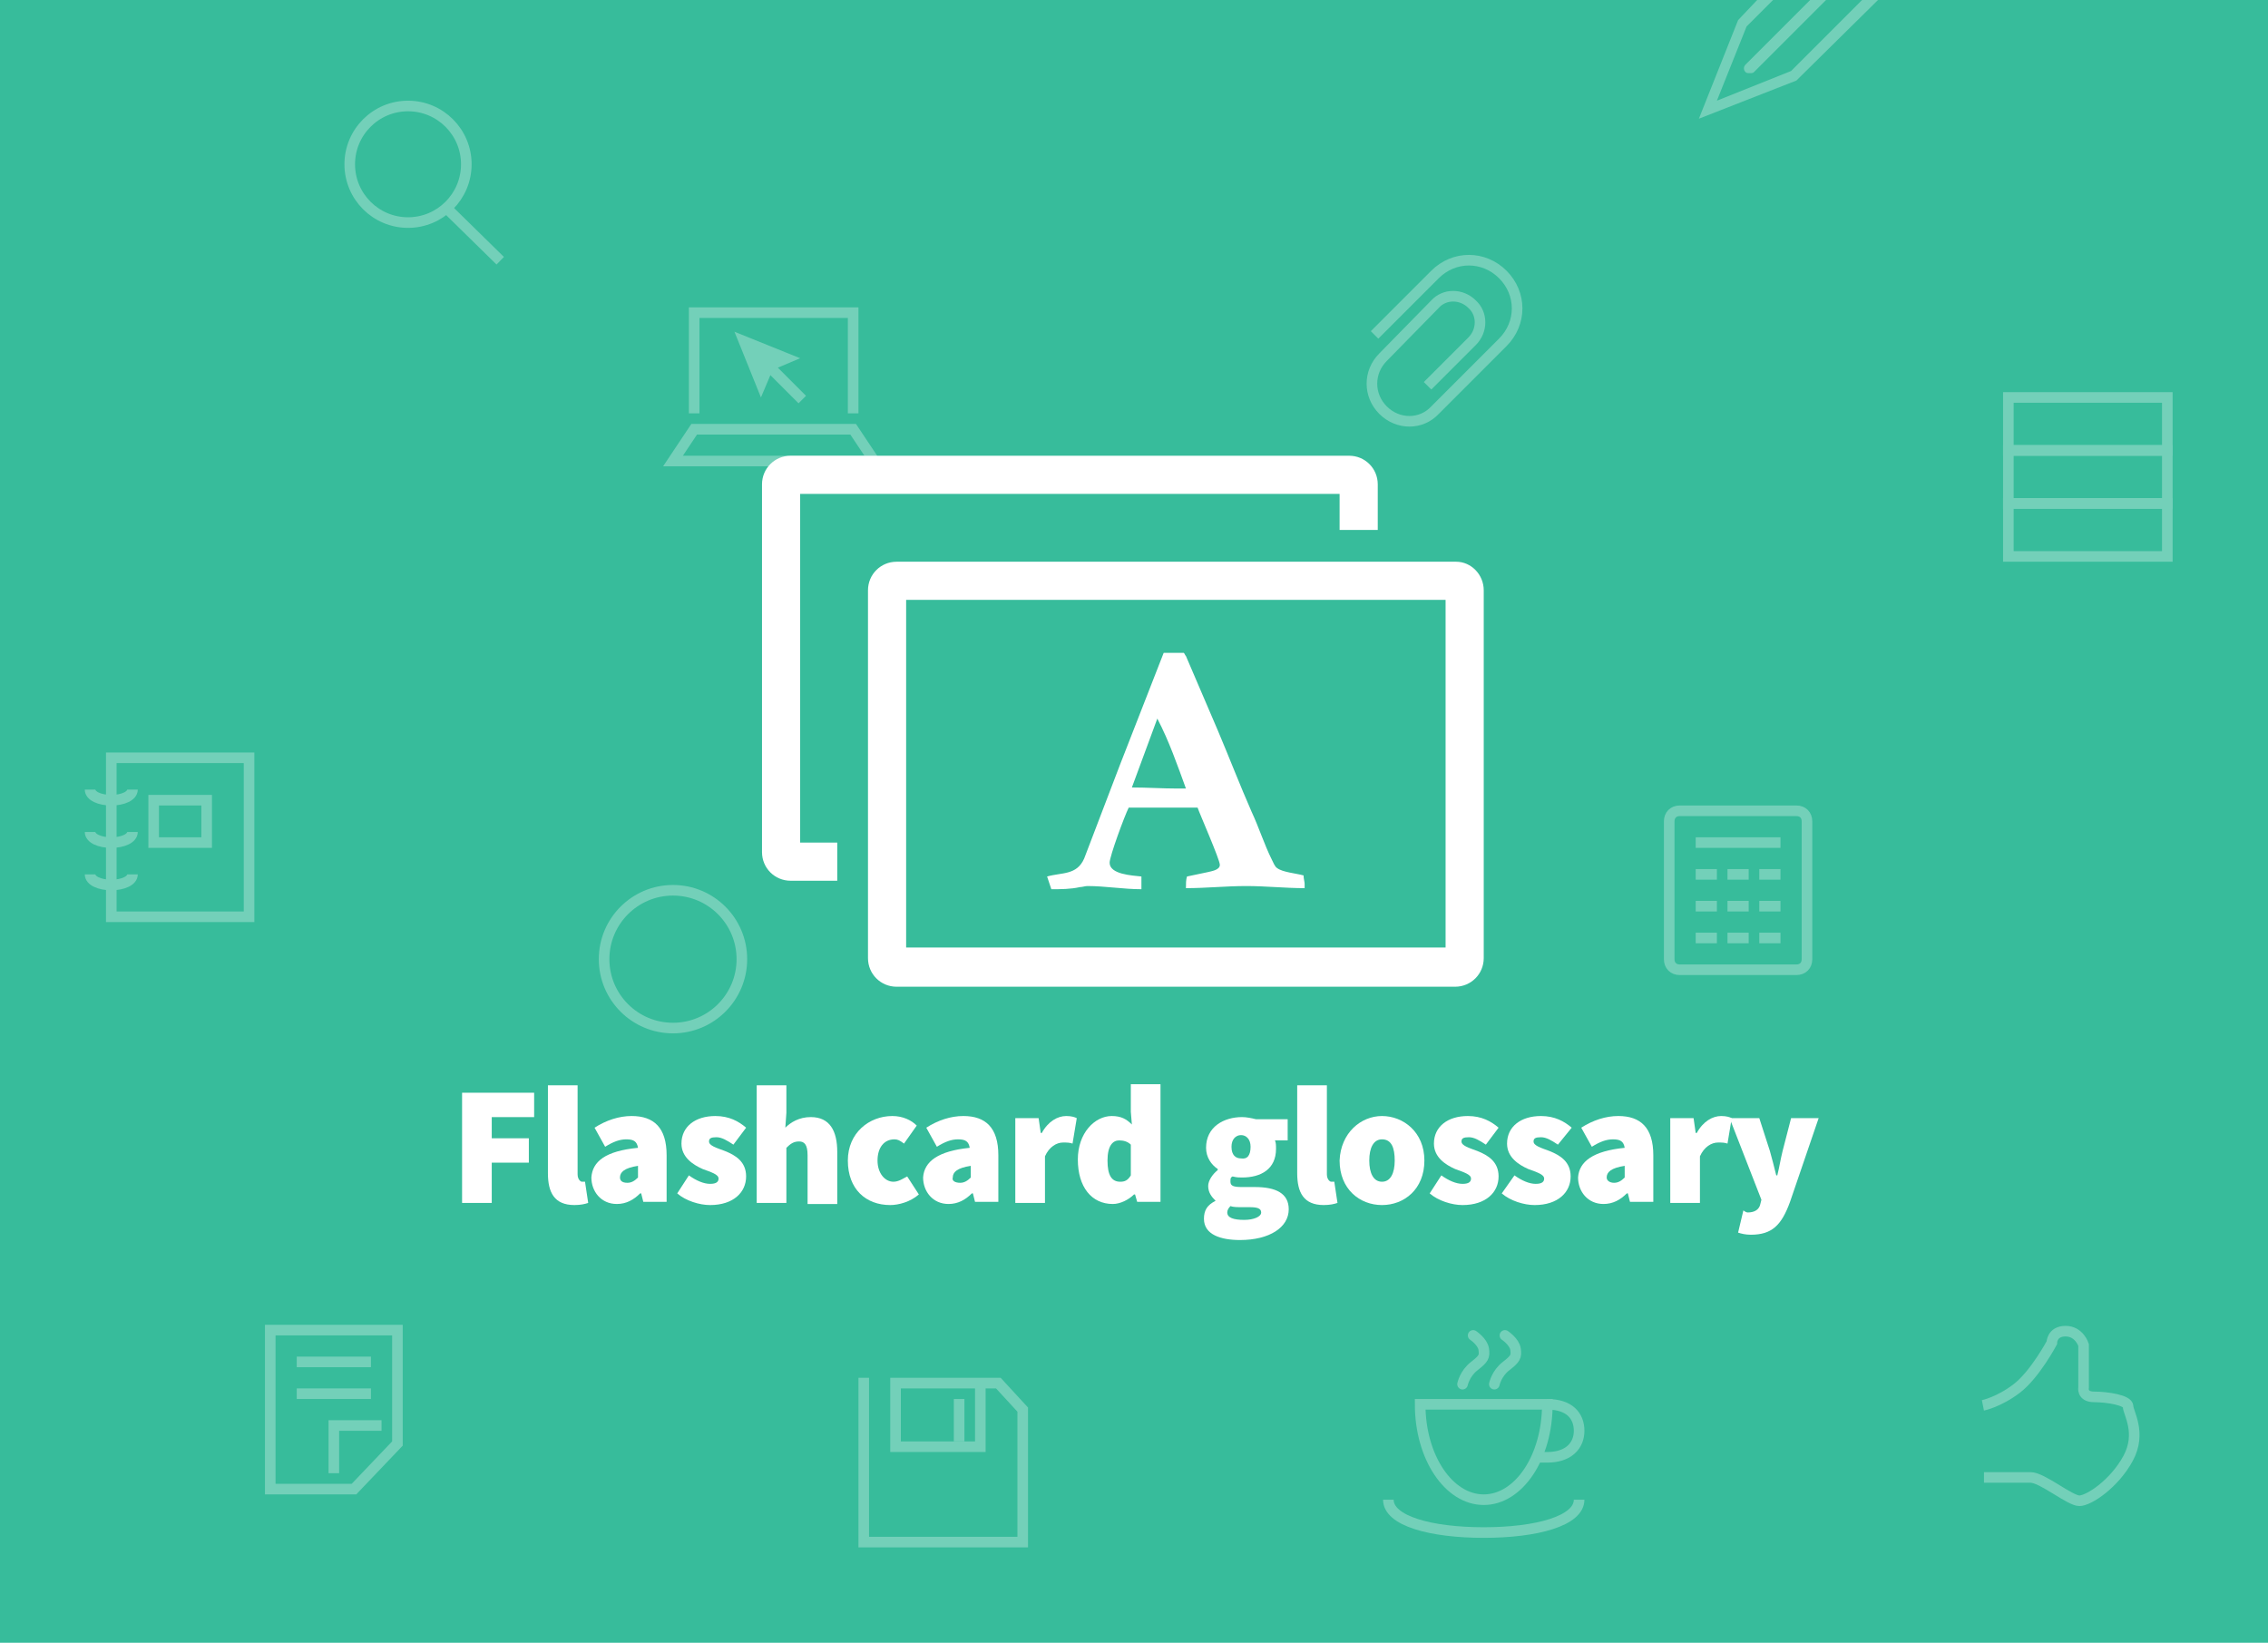 <?xml version="1.0" encoding="utf-8"?>
<!-- Generator: Adobe Illustrator 20.0.0, SVG Export Plug-In . SVG Version: 6.00 Build 0)  -->
<svg version="1.1" id="Layer_1" xmlns="http://www.w3.org/2000/svg" xmlns:xlink="http://www.w3.org/1999/xlink" x="0px" y="0px"
	 viewBox="0 0 214 155" style="enable-background:new 0 0 214 155;" xml:space="preserve">
<style type="text/css">
	.st0{fill:#37BC9B;}
	.st1{fill:none;stroke:#73D0B9;stroke-miterlimit:10;}
	.st2{fill:none;stroke:#73D0B9;stroke-linecap:round;stroke-miterlimit:10;}
	.st3{fill:#73D0B9;}
	.st4{fill:#FFFFFF;}
</style>
<rect class="st0" width="214" height="155"/>
<path class="st1" d="M169.5,91.5h-11c-0.6,0-1-0.4-1-1v-13c0-0.6,0.4-1,1-1h11c0.6,0,1,0.4,1,1v13C170.5,91.1,170.1,91.5,169.5,91.5
	z"/>
<line class="st1" x1="160" y1="79.5" x2="168" y2="79.5"/>
<g>
	<line class="st1" x1="160" y1="82.5" x2="162" y2="82.5"/>
	<line class="st1" x1="163" y1="82.5" x2="165" y2="82.5"/>
	<line class="st1" x1="166" y1="82.5" x2="168" y2="82.5"/>
</g>
<g>
	<line class="st1" x1="160" y1="85.5" x2="162" y2="85.5"/>
	<line class="st1" x1="163" y1="85.5" x2="165" y2="85.5"/>
	<line class="st1" x1="166" y1="85.5" x2="168" y2="85.5"/>
</g>
<g>
	<line class="st1" x1="160" y1="88.5" x2="162" y2="88.5"/>
	<line class="st1" x1="163" y1="88.5" x2="165" y2="88.5"/>
	<line class="st1" x1="166" y1="88.5" x2="168" y2="88.5"/>
</g>
<rect x="189.5" y="37.5" class="st1" width="15" height="5"/>
<rect x="189.5" y="42.5" class="st1" width="15" height="5"/>
<rect x="189.5" y="47.5" class="st1" width="15" height="5"/>
<path class="st1" d="M187.1,132.6c0,0,1.5-0.3,3.2-1.6c1.7-1.3,3.3-4.3,3.3-4.3s0-1.1,1.3-1.1s1.7,1.3,1.7,1.3v4c0,0-0.2,0.9,1,0.9
	s3.2,0.3,3.2,0.9s1.3,2.5,0,4.9c-1.3,2.4-3.7,4-4.6,4s-3.5-2.2-4.6-2.2s-4.4,0-4.4,0"/>
<path class="st1" d="M146,132.5c0,5-2.7,9-6,9s-6-4-6-9H146z"/>
<path class="st1" d="M149,141.5c0,2-4,3.1-9,3.1s-9-1.1-9-3.1"/>
<path class="st1" d="M12.5,74.5c0,0.6-0.9,1-2,1s-2-0.4-2-1"/>
<path class="st1" d="M12.5,78.5c0,0.6-0.9,1-2,1s-2-0.4-2-1"/>
<path class="st1" d="M12.5,82.5c0,0.6-0.9,1-2,1s-2-0.4-2-1"/>
<path class="st1" d="M146,132.5c2.1,0,3,1.1,3,2.5s-1,2.5-3,2.5h-1"/>
<path class="st2" d="M138,130.6c0,0,0.2-1,1.1-1.7s1-0.9,0.9-1.6s-1-1.3-1-1.3"/>
<path class="st2" d="M141,130.6c0,0,0.2-1,1.1-1.7s1-0.9,0.9-1.6s-1-1.3-1-1.3"/>
<polyline class="st1" points="81.5,130 81.5,145.5 96.5,145.5 96.5,133 94.2,130.5 84.5,130.5 84.5,136.5 92.5,136.5 92.5,131 "/>
<line class="st1" x1="90.5" y1="136" x2="90.5" y2="132"/>
<circle class="st1" cx="63.5" cy="90.5" r="6.5"/>
<circle class="st1" cx="38.5" cy="15.5" r="5.5"/>
<line class="st1" x1="42.1" y1="19.6" x2="47.2" y2="24.6"/>
<polygon class="st1" points="33.4,140.5 25.5,140.5 25.5,125.5 37.5,125.5 37.5,136.2 "/>
<line class="st1" x1="28" y1="128.5" x2="35" y2="128.5"/>
<line class="st1" x1="28" y1="131.5" x2="35" y2="131.5"/>
<polyline class="st1" points="31.5,139 31.5,134.5 36,134.5 "/>
<rect x="10.5" y="71.5" class="st1" width="13" height="15"/>
<rect x="14.5" y="75.5" class="st1" width="5" height="4"/>
<polygon class="st1" points="65.5,40.5 80.5,40.5 82.5,43.5 63.5,43.5 "/>
<polyline class="st1" points="65.5,39 65.5,29.5 80.5,29.5 80.5,39 "/>
<g>
	<g>
		<line class="st1" x1="72.3" y1="34.3" x2="75.7" y2="37.7"/>
		<g>
			<polygon class="st3" points="71.8,37.5 72.9,34.9 75.5,33.8 69.3,31.3 			"/>
		</g>
	</g>
</g>
<path class="st1" d="M134.7,36.4l4.2-4.2c1-1,1-2.6,0-3.5c-1-1-2.6-1-3.5,0l-4.9,5c-1.4,1.4-1.4,3.6,0,5s3.6,1.4,4.9,0l6.4-6.4
	c1.8-1.8,1.8-4.6,0-6.4s-4.6-1.8-6.4,0l-5.7,5.7"/>
<path class="st3" d="M170.8,0l-6.1,6.1c-0.2,0.2-0.2,0.5,0,0.7c0.1,0.1,0.2,0.1,0.4,0.1s0.3,0,0.4-0.1l6.8-6.8H170.8z"/>
<polygon class="st3" points="175.7,0 169,6.7 162,9.5 164.8,2.5 167.3,0 165.8,0 164,1.9 160.3,11.2 169.5,7.6 177.2,0 "/>
<g>
	<path class="st4" d="M43.6,103.1h6.8v2.3h-4v2h3.5v2.3h-3.5v3.8h-2.8V103.1z"/>
	<path class="st4" d="M51.7,102.4h2.8v8.4c0,0.5,0.3,0.7,0.4,0.7c0.1,0,0.2,0,0.3,0l0.3,2c-0.3,0.1-0.7,0.2-1.3,0.2
		c-1.9,0-2.5-1.2-2.5-3V102.4z"/>
	<path class="st4" d="M60.2,108.3c-0.1-0.6-0.4-0.8-1.1-0.8c-0.6,0-1.2,0.2-2,0.7l-1-1.8c1.1-0.7,2.3-1.1,3.5-1.1
		c2.1,0,3.3,1.1,3.3,3.7v4.4h-2.2l-0.2-0.8h-0.1c-0.6,0.6-1.3,1-2.2,1c-1.5,0-2.4-1.2-2.4-2.5C55.9,109.6,57.1,108.6,60.2,108.3z
		 M59.2,111.6c0.4,0,0.7-0.2,1-0.5V110c-1.3,0.2-1.7,0.6-1.7,1.1C58.5,111.4,58.7,111.6,59.2,111.6z"/>
	<path class="st4" d="M65,110.9c0.7,0.5,1.4,0.8,2,0.8c0.6,0,0.8-0.2,0.8-0.5c0-0.4-0.7-0.6-1.5-0.9c-0.9-0.4-2-1.1-2-2.4
		c0-1.6,1.3-2.6,3.2-2.6c1.3,0,2.2,0.5,2.9,1.1l-1.2,1.6c-0.6-0.4-1.1-0.7-1.6-0.7c-0.5,0-0.7,0.1-0.7,0.4c0,0.4,0.7,0.6,1.5,0.9
		c1,0.4,2,1,2,2.4c0,1.5-1.2,2.7-3.4,2.7c-1,0-2.3-0.4-3.1-1.1L65,110.9z"/>
	<path class="st4" d="M71.4,102.4h2.8v2.6l-0.1,1.4c0.5-0.5,1.3-1,2.4-1c1.8,0,2.5,1.3,2.5,3.3v4.9h-2.8v-4.6c0-1-0.3-1.3-0.8-1.3
		c-0.5,0-0.8,0.2-1.2,0.6v5.2h-2.8V102.4z"/>
	<path class="st4" d="M84.2,105.3c1,0,1.8,0.4,2.3,0.9l-1.2,1.7c-0.4-0.3-0.6-0.4-0.9-0.4c-1,0-1.6,0.8-1.6,2s0.7,2,1.5,2
		c0.5,0,0.9-0.3,1.3-0.5l1.1,1.7c-0.8,0.7-1.9,1-2.7,1c-2.3,0-4-1.5-4-4.2C80,106.9,82,105.3,84.2,105.3z"/>
	<path class="st4" d="M91.5,108.3c-0.1-0.6-0.4-0.8-1.1-0.8c-0.6,0-1.2,0.2-2,0.7l-1-1.8c1.1-0.7,2.3-1.1,3.5-1.1
		c2.1,0,3.3,1.1,3.3,3.7v4.4h-2.2l-0.2-0.8h-0.1c-0.6,0.6-1.3,1-2.2,1c-1.5,0-2.4-1.2-2.4-2.5C87.2,109.6,88.5,108.6,91.5,108.3z
		 M90.6,111.6c0.4,0,0.7-0.2,1-0.5V110c-1.3,0.2-1.7,0.6-1.7,1.1C89.8,111.4,90.1,111.6,90.6,111.6z"/>
	<path class="st4" d="M95.8,105.5H98l0.2,1.4h0.1c0.6-1.1,1.5-1.6,2.3-1.6c0.5,0,0.8,0.1,1,0.2l-0.4,2.4c-0.3-0.1-0.5-0.1-0.9-0.1
		c-0.6,0-1.3,0.4-1.7,1.3v4.4h-2.8V105.5z"/>
	<path class="st4" d="M104.9,105.3c0.9,0,1.4,0.3,1.9,0.8l-0.1-1.2v-2.6h2.8v11.1h-2.2l-0.2-0.7h-0.1c-0.5,0.5-1.3,0.9-2,0.9
		c-2,0-3.3-1.6-3.3-4.2C101.7,106.9,103.3,105.3,104.9,105.3z M105.7,111.5c0.4,0,0.7-0.1,1-0.6v-2.9c-0.3-0.3-0.7-0.4-1.1-0.4
		c-0.6,0-1.1,0.5-1.1,1.9C104.5,110.9,104.9,111.5,105.7,111.5z"/>
	<path class="st4" d="M114.7,113.3L114.7,113.3c-0.4-0.4-0.7-0.8-0.7-1.4c0-0.5,0.4-1.1,0.9-1.5v-0.1c-0.6-0.4-1.1-1.1-1.1-2
		c0-2,1.7-2.9,3.4-2.9c0.4,0,0.9,0.1,1.3,0.2h3v2h-1.2c0.1,0.2,0.1,0.5,0.1,0.8c0,1.9-1.4,2.7-3.2,2.7c-0.3,0-0.5,0-0.9-0.1
		c-0.2,0.1-0.2,0.2-0.2,0.5c0,0.4,0.3,0.5,1.1,0.5h1.2c2,0,3.2,0.6,3.2,2.1c0,1.7-1.8,2.9-4.6,2.9c-1.8,0-3.4-0.5-3.4-2
		C113.6,114.2,113.9,113.7,114.7,113.3z M117.4,115.1c0.9,0,1.6-0.3,1.6-0.7c0-0.4-0.4-0.5-1.1-0.5h-0.6c-0.6,0-0.9,0-1.2-0.1
		c-0.2,0.2-0.3,0.4-0.3,0.6C115.8,114.9,116.4,115.1,117.4,115.1z M118,108.2c0-0.7-0.4-1.1-0.9-1.1c-0.5,0-0.9,0.4-0.9,1.1
		c0,0.8,0.4,1.1,0.9,1.1C117.7,109.4,118,109,118,108.2z"/>
	<path class="st4" d="M122.4,102.4h2.8v8.4c0,0.5,0.3,0.7,0.4,0.7c0.1,0,0.2,0,0.3,0l0.3,2c-0.3,0.1-0.7,0.2-1.3,0.2
		c-1.9,0-2.5-1.2-2.5-3V102.4z"/>
	<path class="st4" d="M130.4,105.3c2,0,4,1.5,4,4.2c0,2.7-1.9,4.2-4,4.2s-4-1.5-4-4.2C126.5,106.9,128.4,105.3,130.4,105.3z
		 M130.4,111.5c0.8,0,1.2-0.8,1.2-2s-0.3-2-1.2-2c-0.8,0-1.2,0.8-1.2,2S129.6,111.5,130.4,111.5z"/>
	<path class="st4" d="M136,110.9c0.7,0.5,1.4,0.8,2,0.8c0.6,0,0.8-0.2,0.8-0.5c0-0.4-0.7-0.6-1.5-0.9c-0.9-0.4-2-1.1-2-2.4
		c0-1.6,1.3-2.6,3.2-2.6c1.3,0,2.2,0.5,2.9,1.1l-1.2,1.6c-0.6-0.4-1.1-0.7-1.6-0.7c-0.5,0-0.7,0.1-0.7,0.4c0,0.4,0.7,0.6,1.5,0.9
		c1,0.4,2,1,2,2.4c0,1.5-1.2,2.7-3.4,2.7c-1,0-2.3-0.4-3.1-1.1L136,110.9z"/>
	<path class="st4" d="M142.9,110.9c0.7,0.5,1.4,0.8,2,0.8c0.6,0,0.8-0.2,0.8-0.5c0-0.4-0.7-0.6-1.5-0.9c-0.9-0.4-2-1.1-2-2.4
		c0-1.6,1.3-2.6,3.2-2.6c1.3,0,2.2,0.5,2.9,1.1L147,108c-0.6-0.4-1.1-0.7-1.6-0.7c-0.5,0-0.7,0.1-0.7,0.4c0,0.4,0.7,0.6,1.5,0.9
		c1,0.4,2,1,2,2.4c0,1.5-1.2,2.7-3.4,2.7c-1,0-2.3-0.4-3.1-1.1L142.9,110.9z"/>
	<path class="st4" d="M153.3,108.3c-0.1-0.6-0.4-0.8-1.1-0.8c-0.6,0-1.2,0.2-2,0.7l-1-1.8c1.1-0.7,2.3-1.1,3.5-1.1
		c2.1,0,3.3,1.1,3.3,3.7v4.4h-2.2l-0.2-0.8h-0.1c-0.6,0.6-1.3,1-2.2,1c-1.5,0-2.4-1.2-2.4-2.5C149,109.6,150.3,108.6,153.3,108.3z
		 M152.3,111.6c0.4,0,0.7-0.2,1-0.5V110c-1.3,0.2-1.7,0.6-1.7,1.1C151.6,111.4,151.9,111.6,152.3,111.6z"/>
	<path class="st4" d="M157.6,105.5h2.2l0.2,1.4h0.1c0.6-1.1,1.5-1.6,2.3-1.6c0.5,0,0.8,0.1,1,0.2l-0.4,2.4c-0.3-0.1-0.5-0.1-0.9-0.1
		c-0.6,0-1.3,0.4-1.7,1.3v4.4h-2.8V105.5z"/>
	<path class="st4" d="M164.9,114.4c0.7,0,1.1-0.3,1.2-0.8l0.1-0.4l-3-7.7h2.8l1,3.1c0.2,0.7,0.4,1.5,0.6,2.3h0.1
		c0.2-0.8,0.3-1.5,0.5-2.3l0.8-3.1h2.6l-2.7,7.9c-0.8,2.2-1.7,3.1-3.7,3.1c-0.5,0-0.9-0.1-1.2-0.2l0.5-2.1
		C164.6,114.3,164.8,114.4,164.9,114.4z"/>
</g>
<g>
	<path class="st4" d="M98.8,82.7c1.4-0.4,2.8-0.1,3.5-1.7l3.4-8.9l4.1-10.5h1.1h0.8c0.1,0.1,0.1,0.2,0.2,0.3l3,7
		c1.1,2.6,2.1,5.2,3.2,7.7c0.7,1.5,1.2,3.1,1.9,4.5c0.1,0.2,0.3,0.7,0.5,0.8c0.5,0.4,1.8,0.5,2.5,0.7c0,0.3,0.1,0.6,0.1,0.8
		c0,0.1,0,0.2,0,0.4c-1.8,0-3.7-0.2-5.5-0.2c-1.9,0-3.8,0.2-5.7,0.2c0-0.4,0-0.8,0.1-1.1l1.9-0.4c0.4-0.1,1.2-0.2,1.2-0.7
		c0-0.5-1.9-4.8-2.1-5.4l-6.5,0c-0.4,0.8-1.8,4.6-1.8,5.2c0,1.1,2.1,1.2,3,1.3c0,0.3,0,0.6,0,0.8c0,0.1,0,0.3,0,0.4
		c-1.7,0-3.4-0.3-5.1-0.3c-0.2,0-0.5,0.1-0.7,0.1c-0.9,0.2-1.8,0.2-2.7,0.2L98.8,82.7z M106.8,74.3c1.4,0,2.9,0.1,4.3,0.1
		c0.3,0,0.6,0,0.8,0c-0.8-2.2-1.6-4.5-2.7-6.6L106.8,74.3z"/>
</g>
<g>
	<path class="st4" d="M75.5,79.4V46.6h50.9V50h3.6v-4.3c0-1.5-1.2-2.7-2.7-2.7H74.6c-1.5,0-2.7,1.2-2.7,2.7v34.7
		c0,1.5,1.2,2.7,2.7,2.7H79v-3.6H75.5z"/>
</g>
<path class="st4" d="M137.4,53H84.6c-1.5,0-2.7,1.2-2.7,2.7v34.7c0,1.5,1.2,2.7,2.7,2.7h52.7c1.5,0,2.7-1.2,2.7-2.7V55.7
	C140,54.2,138.8,53,137.4,53z M136.5,89.4H85.5V56.6h50.9V89.4z"/>
</svg>
